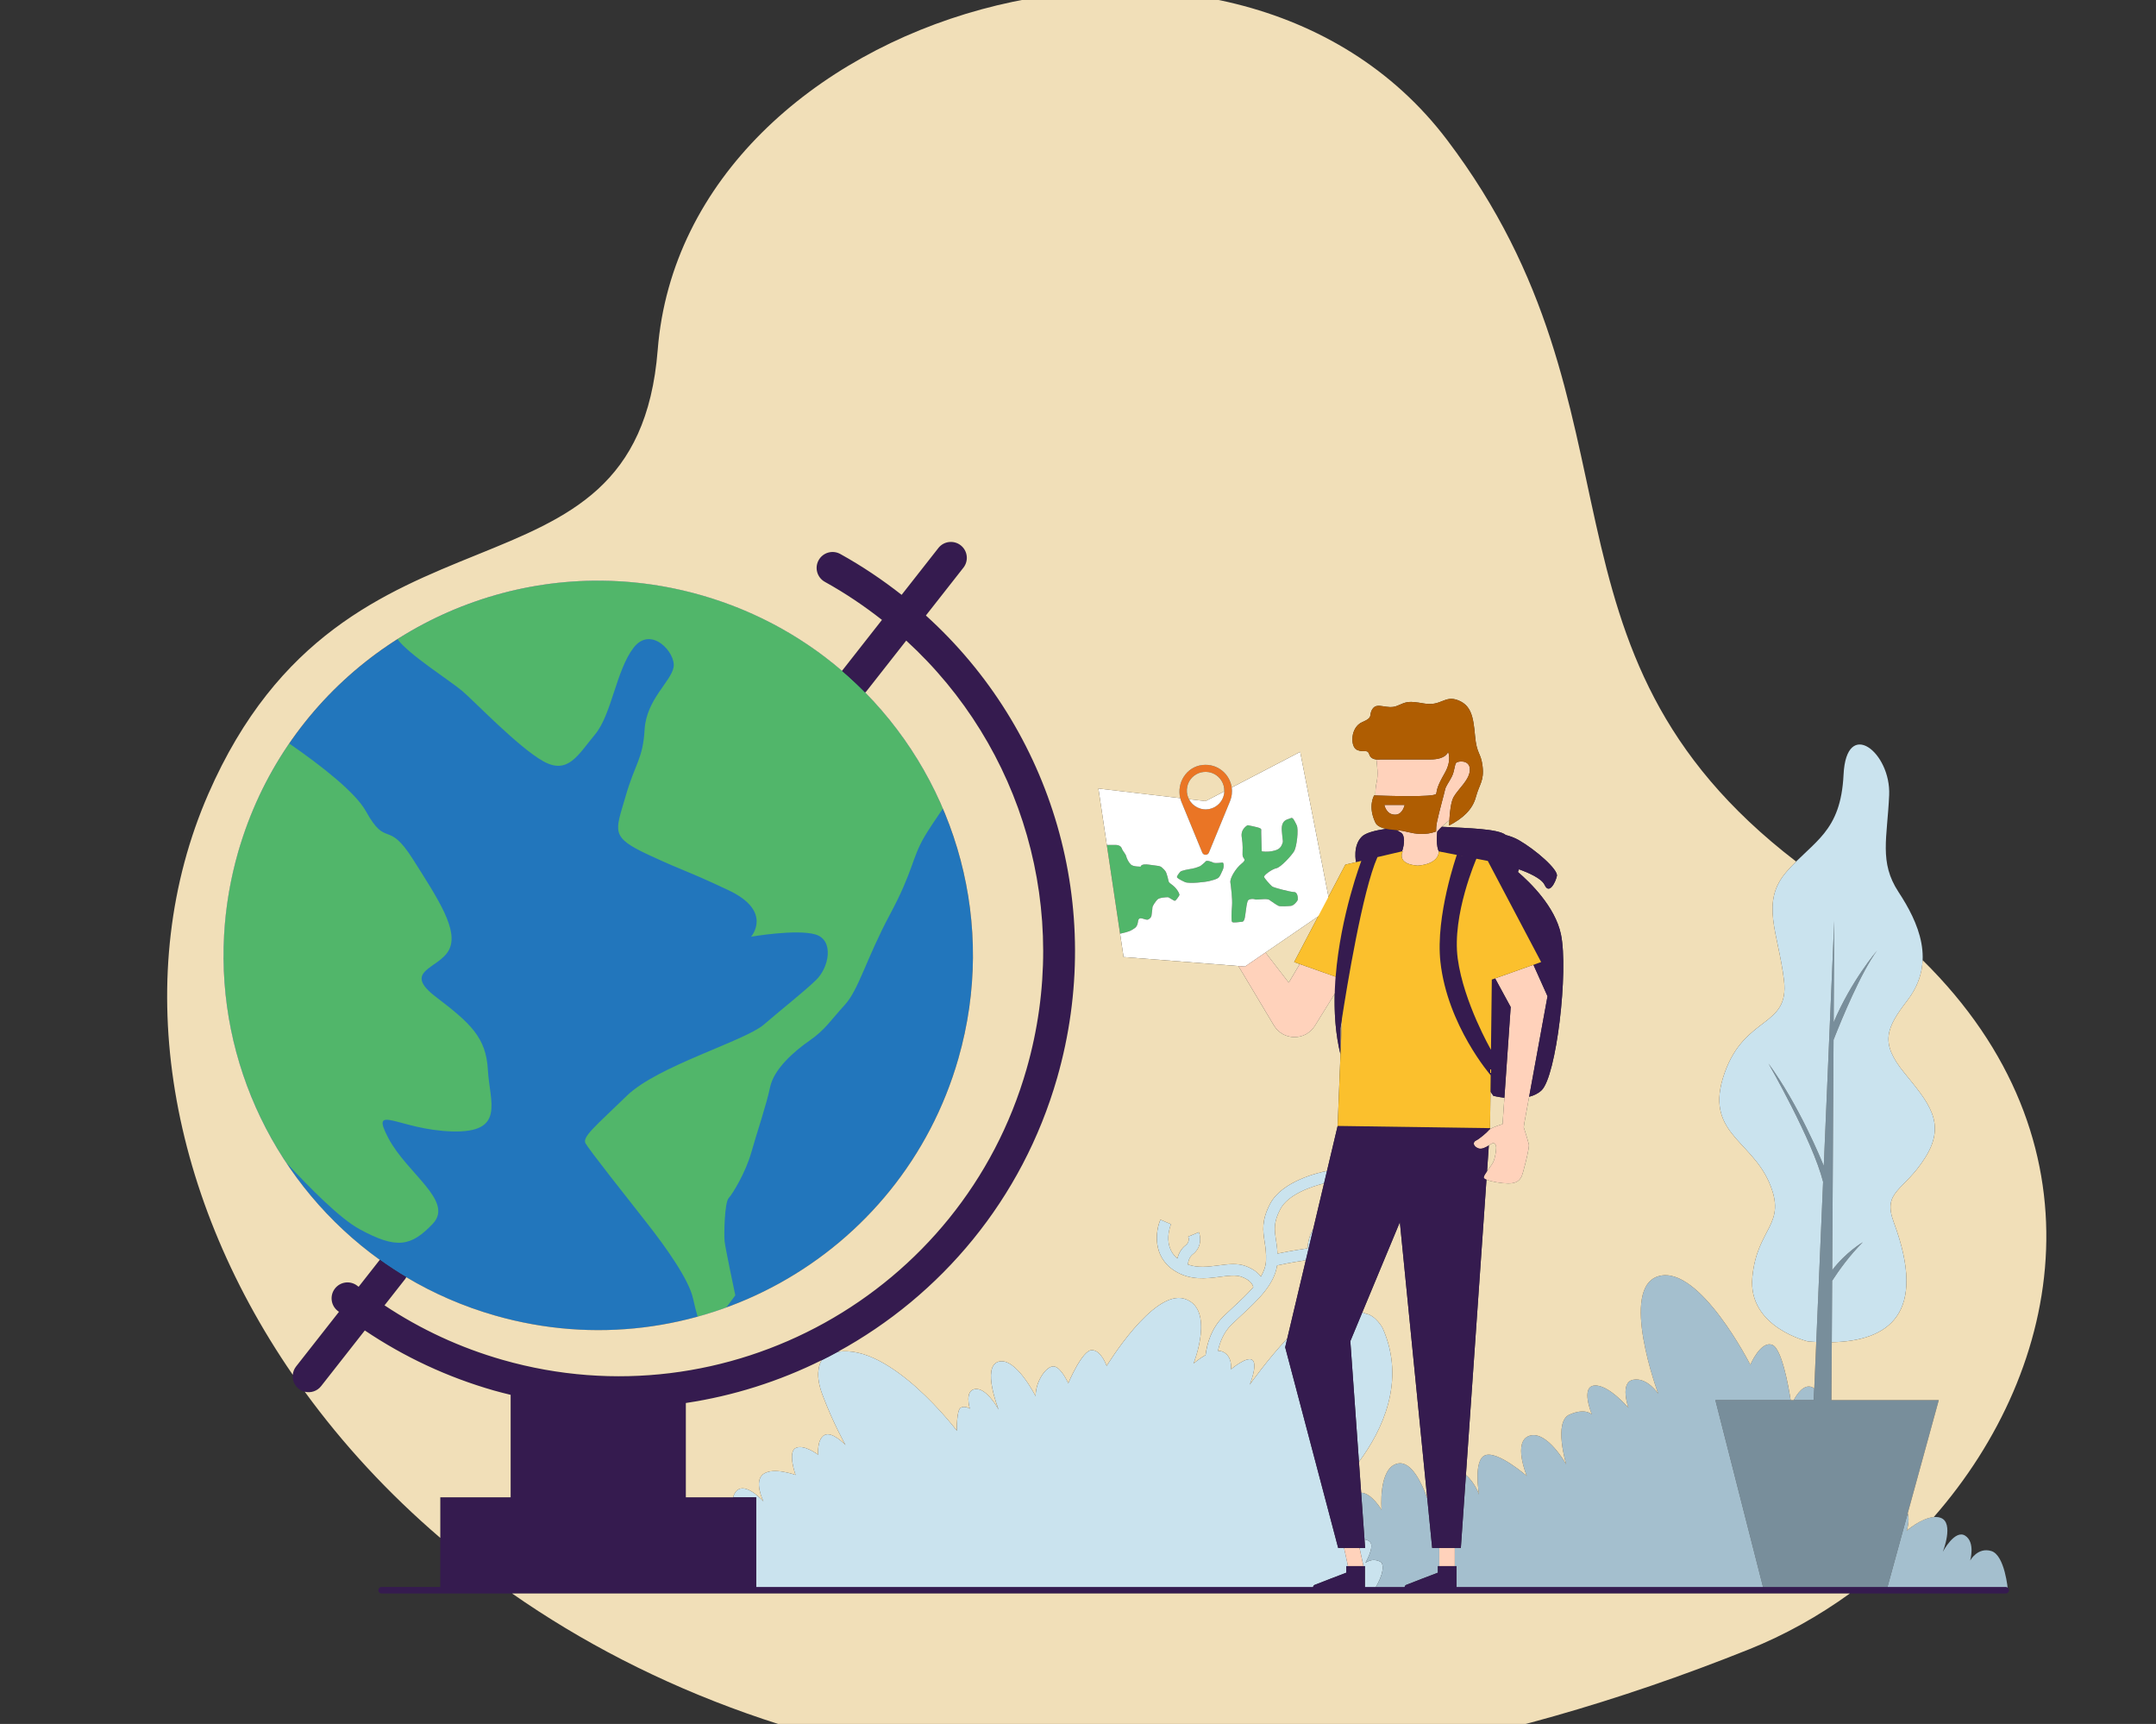 <svg width="953" height="762" viewBox="0 0 953 762" fill="none" xmlns="http://www.w3.org/2000/svg">
<rect x="0" y="0" width="953" height="762" fill="#333333" stroke="none"/>
<g clip-path="url(#clip0_1_643)">
<path d="M423.611 467.921C448.798 380.005 397.946 288.318 310.031 263.131C222.115 237.944 130.428 288.796 105.241 376.712C80.055 464.627 130.906 556.315 218.822 581.501C306.737 606.688 398.425 555.836 423.611 467.921Z" fill="#2276BC"/>
<path d="M809.542 618.868L809.85 566.111C812.832 561.495 817.526 554.933 823.393 549.064C823.393 549.064 815.848 553.489 809.877 561.42L810.469 459.611C814.108 450.353 822.591 429.774 829.701 420.157C829.701 420.157 818.176 433.644 810.516 451.896L810.777 406.991L806.148 515.345C805.111 512.763 795.193 488.491 781.704 470.074C781.704 470.074 801.221 504.038 805.847 522.369L801.725 618.868H758.242L779.635 702.795H833.942L856.981 618.868H809.542Z" fill="#788E9B"/>
<path d="M531.524 338.137C523.817 338.984 519.296 347.32 522.243 354.492L531.429 376.843C531.969 378.156 533.828 378.156 534.369 376.843L543.691 354.162C547.018 346.068 540.561 337.143 531.524 338.137ZM534.796 357.532C528.749 358.872 523.482 353.605 524.822 347.559C525.498 344.512 527.957 342.055 531.004 341.379C537.049 340.039 542.316 345.306 540.976 351.353C540.3 354.399 537.843 356.858 534.796 357.532Z" fill="#EA7525"/>
<path d="M215.648 472.868C216.445 487.134 223.527 500.758 199.915 500.097C176.303 499.437 163.336 487.177 171.625 502.978C179.915 518.78 200.86 530.883 191.264 540.951C181.666 551.017 175.279 552.228 158.864 543.266C150.383 538.636 137.377 525.542 126.534 513.886C100.65 474.877 91.344 425.22 105.246 376.686C110.292 359.069 118.046 342.974 127.866 328.645C142.418 338.707 157.198 350.384 161.728 358.552C170.985 375.24 171.156 361.863 182.507 379.761C193.857 397.66 202.795 411.205 198.518 419.745C194.24 428.284 177.317 428.929 192.7 440.659C208.087 452.394 214.852 458.604 215.648 472.868ZM310.035 263.094C262.686 249.531 214.264 258.053 175.705 282.512C180.603 289.288 199.004 300.882 204.396 305.474C209.793 310.072 229.039 330.232 240.076 336.445C251.113 342.658 255.551 333.554 262.973 324.694C270.393 315.835 272.341 296.252 280.083 286.264C287.827 276.276 298.941 288.614 297.727 294.98C296.515 301.346 285.711 309.236 284.934 322.44C284.158 335.645 280.777 337.118 276.414 352.346C272.052 367.574 269.553 369.909 286.793 377.9C304.035 385.89 302.103 384.116 322 393.477C341.9 402.839 331.981 414.034 331.981 414.034C331.981 414.034 351.888 410.583 360.349 413.005C368.81 415.429 366.545 427.596 360.658 433.232C354.771 438.869 346.144 445.553 337.632 452.879C329.12 460.205 290.6 471.144 277.053 484.352C263.504 497.559 257.216 502.471 258.825 505.373C260.434 508.276 277.908 530.369 285.96 540.61C294.013 550.849 304.48 565.445 306.329 573.908C306.933 576.674 307.655 579.447 308.357 581.963C312.654 580.777 316.886 579.392 321.061 577.868L325.026 572.55C325.026 572.55 320.608 551.754 320.286 548.611C319.967 545.469 320.299 531.526 322.071 529.592C323.846 527.66 329.574 518.315 332.123 509.28C334.672 500.244 338.701 488.583 340.398 480.525C342.095 472.466 351.046 464.655 357.9 459.905C364.753 455.156 367.174 450.966 373.384 444.2C379.594 437.435 382.908 423.736 393.397 404.16C403.886 384.582 402.923 379.424 408.812 369.516C410.428 366.797 413.37 362.367 416.767 357.4C397.872 313.113 359.934 277.387 310.035 263.094ZM518.361 391.306C516.207 389.631 516.805 390.348 516.087 387.596C515.37 384.844 514.891 384.724 513.814 383.649C512.737 382.571 512.019 382.811 508.071 382.212C504.124 381.614 504.242 383.05 504.242 383.05C504.242 383.05 500.891 383.17 499.815 382.092C498.738 381.015 498.021 379.34 497.781 378.383C497.542 377.426 496.225 376.11 495.866 375.032C495.507 373.955 494.31 373.476 493.354 373.476C492.397 373.476 489.286 373.476 489.286 373.476L489.262 373.595L495.106 412.705C495.643 412.592 499.189 411.82 500.294 411.047C501.49 410.21 502.688 410.089 503.046 407.217C503.405 404.345 506.277 407.097 507.593 406.38C508.909 405.663 509.029 404.706 509.029 404.345C509.029 403.985 509.387 402.072 509.387 401.235C509.387 400.397 510.703 398.603 511.541 397.645C512.378 396.688 515.609 396.568 516.207 396.568C516.806 396.568 518.959 398.363 519.438 398.124C519.917 397.886 521.233 395.971 521.335 395.611C521.436 395.255 520.515 392.982 518.361 391.306ZM540.437 381.255C540.018 381.255 537.148 381.734 536.249 381.255C535.351 380.776 533.313 380.178 532.956 380.717C532.599 381.255 530.566 382.811 530.566 382.811C530.566 382.811 528.712 383.649 527.036 383.948C525.361 384.247 522.131 384.726 521.591 385.443C521.053 386.16 519.917 387.478 520.335 387.896C520.754 388.315 521.771 388.973 523.745 389.87C525.719 390.768 533.376 389.75 534.215 389.511C535.052 389.273 538.103 388.674 538.82 387.716C539.538 386.759 539.658 386.25 540.436 384.62C541.214 382.991 540.855 381.255 540.437 381.255ZM572.053 394.298C570.53 394.298 562.991 392.383 562.274 391.784C561.557 391.186 558.938 388.315 558.752 387.596C558.566 386.878 562.269 384.127 564.187 383.767C566.103 383.408 570.945 378.122 572.054 376.219C573.164 374.315 574.121 366.658 573.164 364.743C572.206 362.828 571.489 361.034 570.532 361.633C569.574 362.231 566.224 361.991 566.584 367.137C566.942 372.282 567.421 371.563 566.584 373.478C565.746 375.393 564.072 375.849 562.276 376.219C560.481 376.588 557.849 376.448 557.729 376.219C557.609 375.99 557.609 370.417 557.489 368.597C557.369 366.776 557.848 366.538 556.89 366.059C555.933 365.58 551.506 364.743 551.506 364.743C551.506 364.743 548.276 366.299 548.874 370.009C549.473 373.718 549.233 375.836 549.233 377.828C549.233 379.819 551.477 379.581 548.801 381.734C546.122 383.887 543.61 388.195 543.849 389.99C544.089 391.784 544.832 397.409 544.579 400.399C544.328 403.39 544.233 406.86 544.579 407.459C544.925 408.058 547.917 407.459 548.634 407.459C549.351 407.459 550.07 407.459 550.429 404.469C550.787 401.478 551.146 399.203 551.506 398.247C551.865 397.29 553.9 397.17 554.737 397.53C555.574 397.889 559.882 396.931 561.078 397.769C562.274 398.606 564.309 400.042 565.146 400.401C565.983 400.759 569.454 400.521 570.65 400.401C571.846 400.281 573.522 398.366 573.641 397.649C573.759 396.93 573.575 394.298 572.053 394.298Z" fill="#51B66A"/>
<path d="M525.537 353.231L532.899 354.095L541.163 349.795C541.142 350.308 541.093 350.826 540.976 351.355C540.3 354.401 537.843 356.86 534.796 357.534C530.81 358.416 527.176 356.42 525.537 353.231ZM588.178 401.297L550.308 427.216L496.645 423.014L492.136 392.839L495.105 412.708C495.642 412.595 499.189 411.823 500.293 411.05C501.489 410.213 502.687 410.093 503.045 407.22C503.404 404.348 506.276 407.1 507.592 406.383C508.908 405.666 509.028 404.709 509.028 404.348C509.028 403.988 509.386 402.075 509.386 401.238C509.386 400.401 510.702 398.606 511.54 397.649C512.377 396.691 515.608 396.571 516.206 396.571C516.805 396.571 518.958 398.366 519.437 398.127C519.916 397.889 521.232 395.974 521.334 395.614C521.437 395.255 520.514 392.982 518.361 391.306C516.208 389.631 516.805 390.348 516.088 387.596C515.371 384.844 514.892 384.724 513.815 383.648C512.737 382.571 512.02 382.811 508.072 382.212C504.124 381.614 504.243 383.05 504.243 383.05C504.243 383.05 500.892 383.17 499.816 382.092C498.739 381.015 498.021 379.34 497.781 378.383C497.541 377.426 496.225 376.11 495.867 375.032C495.508 373.955 494.31 373.476 493.353 373.476C492.396 373.476 489.285 373.476 489.285 373.476L489.261 373.595L485.517 348.529L521.699 352.778C521.84 353.352 522.01 353.926 522.242 354.489L531.428 376.84C531.968 378.152 533.828 378.152 534.367 376.84L543.69 354.159C544.525 352.126 544.741 350.042 544.458 348.074L574.717 332.326L588.178 401.297ZM540.438 381.255C540.019 381.255 537.148 381.734 536.25 381.255C535.352 380.776 533.314 380.178 532.957 380.717C532.6 381.255 530.567 382.811 530.567 382.811C530.567 382.811 528.713 383.648 527.037 383.948C525.362 384.247 522.131 384.726 521.592 385.443C521.054 386.16 519.917 387.478 520.335 387.896C520.755 388.315 521.771 388.973 523.745 389.87C525.719 390.768 533.376 389.75 534.215 389.511C535.053 389.273 538.104 388.674 538.821 387.716C539.538 386.759 539.658 386.25 540.436 384.62C541.214 382.99 540.856 381.255 540.438 381.255ZM572.053 394.298C570.531 394.298 562.992 392.383 562.275 391.784C561.557 391.186 558.938 388.315 558.753 387.596C558.567 386.877 562.27 384.127 564.188 383.767C566.104 383.408 570.945 378.122 572.055 376.219C573.164 374.315 574.121 366.658 573.164 364.743C572.207 362.828 571.49 361.034 570.532 361.632C569.575 362.231 566.224 361.991 566.584 367.136C566.945 372.282 567.422 371.563 566.584 373.478C565.747 375.392 564.071 375.849 562.276 376.219C560.482 376.588 557.85 376.447 557.73 376.219C557.61 375.99 557.61 370.417 557.491 368.596C557.371 366.776 557.85 366.538 556.892 366.059C555.935 365.58 551.508 364.743 551.508 364.743C551.508 364.743 548.278 366.299 548.876 370.009C549.475 373.718 549.235 375.836 549.235 377.827C549.235 379.819 551.48 379.58 548.803 381.734C546.125 383.887 543.613 388.195 543.851 389.99C544.091 391.784 544.834 397.408 544.581 400.399C544.328 403.389 544.235 406.86 544.581 407.459C544.927 408.058 547.919 407.459 548.636 407.459C549.354 407.459 550.072 407.459 550.431 404.468C550.79 401.478 551.148 399.203 551.508 398.247C551.867 397.29 553.902 397.17 554.739 397.53C555.576 397.889 559.884 396.931 561.08 397.769C562.276 398.606 564.311 400.042 565.148 400.401C565.986 400.759 569.456 400.521 570.652 400.401C571.848 400.28 573.524 398.366 573.643 397.649C573.76 396.93 573.576 394.298 572.053 394.298Z" fill="white"/>
<path d="M851.094 511.491C841.631 526.712 831.894 526.249 837.107 540.29C852.111 580.703 834.869 592.71 809.691 593.284L809.849 566.113C812.832 561.497 817.526 554.935 823.393 549.068C823.393 549.068 815.848 553.493 809.877 561.423L810.469 459.613C814.108 450.354 822.591 429.776 829.701 420.159C829.701 420.159 818.176 433.645 810.515 451.898L810.776 406.993L806.148 515.347C805.111 512.765 795.193 488.493 781.704 470.076C781.704 470.076 801.22 504.04 805.847 522.37L802.823 593.178C801.643 593.119 800.457 593.047 799.258 592.949C799.258 592.949 772.516 586.777 774.573 564.561C776.63 542.345 790.206 541.522 781.979 522.598C773.75 503.673 753.18 500.382 762.231 474.463C771.283 448.544 791.031 454.304 788.562 433.322C786.093 412.34 777.866 398.764 789.796 385.187C801.726 371.611 813.658 367.908 814.892 342.401C816.127 316.893 835.874 332.526 835.051 351.452C834.228 370.377 830.525 381.074 839.166 394.239C847.806 407.403 856.14 425.177 843.15 442.119C833.687 454.461 830.937 460.887 841.634 474.051C852.328 487.217 860.556 496.269 851.094 511.491ZM603.751 580.636C603.751 580.636 603.181 580.374 602.19 580.039L596.88 592.803L600.69 646.137C610.888 632.404 621.604 610.492 611.152 587.001C611.15 587.003 608.206 581.485 603.751 580.636ZM610.753 690.767C612.663 695.011 607.335 702.795 607.335 702.795L334.256 702.702V661.814H324.04C324.488 660.273 325.217 658.955 326.409 658.3C330.653 655.966 337.443 663.606 337.443 663.606C337.443 663.606 332.986 654.694 337.443 651.511C341.898 648.328 351.661 651.935 351.661 651.935C351.661 651.935 348.054 641.961 351.661 640.051C355.268 638.142 361.662 643.023 361.662 643.023C361.662 643.023 360.997 636.233 364.393 634.323C367.789 632.413 373.73 638.702 373.73 638.702C373.73 638.702 368.424 629.442 363.545 616.499C360.439 608.262 361.801 603.557 363.204 601.218C365.592 600.031 367.961 598.81 370.302 597.529C393.676 593.673 422.961 632.412 422.961 632.412C422.961 632.412 422.748 623.286 424.658 622.227C426.568 621.165 428.689 622.651 428.689 622.651C428.689 622.651 426.142 614.376 431.237 613.952C436.329 613.527 441.422 623.075 441.422 623.075C441.422 623.075 433.782 603.978 441.422 601.855C449.061 599.732 457.761 617.133 457.761 617.133C457.761 610.13 462.853 603.339 466.036 603.976C469.219 604.613 472.19 611.403 472.19 611.403C472.19 611.403 478.344 596.761 482.588 596.761C486.832 596.761 489.166 603.763 489.166 603.763C489.166 603.763 509.749 569.812 523.541 574.055C537.333 578.299 527.572 602.702 527.572 602.702C527.572 602.702 529.967 600.566 532.899 598.927C533.48 594.201 535.31 587.19 540.862 581.781C542.259 580.419 543.73 579.056 545.211 577.684C548.292 574.83 551.415 571.93 553.967 568.94C553.789 567.957 552.91 565.848 548.778 564.356C546.27 563.452 543.008 563.878 539.23 564.371C533.313 565.142 525.949 566.106 518.967 561.547C509.333 555.255 510.801 544.121 512.922 539.111L517.613 541.1C517.44 541.506 513.719 550.566 520.402 556.267C520.93 554.272 521.992 552.018 524.119 550.391C526.007 548.947 525.363 546.962 525.216 546.58L527.576 545.624L529.923 544.636C530.774 546.658 531.302 551.309 527.212 554.437C525.71 555.585 525.216 557.559 525.057 558.923C529.482 560.503 534.088 559.909 538.572 559.325C542.823 558.768 546.839 558.242 550.509 559.57C554.013 560.834 556.093 562.579 557.329 564.291C558.662 561.995 559.517 559.637 559.62 557.189C559.757 553.875 559.367 551.318 558.987 548.847C558.251 544.042 557.556 539.504 561.39 532.141C566.693 521.961 583.062 518.245 586.559 517.558L585.251 523.076C580.116 524.357 569.416 527.758 565.908 534.493C562.842 540.378 563.337 543.607 564.022 548.075C564.294 549.85 564.578 551.813 564.687 554.086C567.232 553.545 571.463 552.745 577.939 551.778C578.229 547.809 579.34 545.054 580.477 543.213L577.198 557.04C570.493 558.071 566.512 558.884 564.514 559.339C563.209 567.944 555.833 574.79 548.676 581.422C547.227 582.765 545.788 584.099 544.419 585.431C540.822 588.937 539.153 593.42 538.385 597.084C539.065 597.065 539.714 597.158 540.308 597.401C544.976 599.311 544.128 605.252 544.128 605.252C544.128 605.252 551.343 599.098 553.677 601.221C556.011 603.342 552.404 612.043 552.404 612.043C552.404 612.043 560.348 600.8 569.001 591.622L568.084 595.493L591.51 684.205H594.104L595.853 692.234H602.694L600.944 684.205H603.416L603.149 680.459C604.161 680.582 605.06 680.934 605.669 681.644C607.579 683.872 603.548 690.767 603.548 690.767C607.782 688.009 610.753 690.767 610.753 690.767ZM603.323 692.232H595.847H595.093V695.147C595.093 695.147 581.991 700.12 581.032 700.566C580.072 701.012 580.414 702.728 580.414 702.728H603.323V692.232Z" fill="#CAE3EE"/>
<path d="M507.568 702.761L607.336 702.795H507.304C507.304 702.795 507.401 702.784 507.568 702.761ZM801.725 618.868L801.945 613.75C801.655 613.498 801.343 613.292 801.003 613.144C797.425 611.611 794.387 616.039 792.871 618.866H801.725V618.868ZM880.201 685.562C874.151 683.729 870.852 689.779 870.852 689.779C870.852 689.779 873.236 681.712 868.652 678.779C864.069 675.846 858.752 685.929 858.752 685.929C858.752 685.929 863.885 673.096 857.835 670.896C851.785 668.697 842.802 676.58 842.802 676.58C842.802 676.58 844.318 672.113 843.249 668.89L833.941 702.796H887.535C887.535 702.795 886.251 687.395 880.201 685.562ZM758.243 618.868L779.636 702.795H607.336C607.336 702.795 612.664 695.011 610.754 690.767C610.754 690.767 607.783 688.009 603.539 690.767C603.539 690.767 607.57 683.87 605.66 681.643C605.051 680.934 604.152 680.582 603.14 680.459L601.662 659.771C606.359 659.906 610.703 667.413 610.703 667.413C610.703 667.413 609.052 648.712 617.853 646.879C623.888 645.622 628.543 655.748 630.873 662.234L633.052 684.203H636.204V692.232H643.045V684.203H645.725L647.969 651.945C651.925 655.265 653.785 660.628 653.785 660.628C653.785 660.628 651.035 645.229 656.536 643.211C662.036 641.194 674.87 652.378 674.87 652.378C674.87 652.378 668.453 636.979 676.154 634.595C683.854 632.211 692.286 647.246 692.286 647.246C692.286 647.246 686.603 628.363 693.752 625.246C700.902 622.129 703.653 625.246 703.653 625.246C703.653 625.246 698.52 612.962 704.752 612.413C710.986 611.862 719.825 622.313 719.825 622.313C719.825 622.313 715.752 610.946 721.986 609.847C728.22 608.747 732.986 616.081 732.986 616.081C732.986 616.081 715.386 568.781 733.353 564.014C751.32 559.248 773.687 603.248 773.687 603.248C773.687 603.248 778.27 592.432 783.403 594.447C787.602 596.098 790.573 612.834 791.516 618.869H758.243V618.868ZM643.796 692.232H636.319H635.565V695.147C635.565 695.147 622.465 700.12 621.504 700.566C620.544 701.011 620.886 702.728 620.886 702.728H643.796V692.232Z" fill="#A4BFCE"/>
<path d="M888.014 702.885C888.014 703.679 887.372 704.321 886.578 704.321H168.669C167.875 704.321 167.233 703.679 167.233 702.885C167.233 702.091 167.875 701.449 168.669 701.449H194.62V661.814H225.717V616.526C223.222 615.913 220.727 615.301 218.237 614.587C197.764 608.723 178.678 599.79 161.26 588.068L141.945 612.677C140.128 615 137.141 615.868 134.47 615.103C133.617 614.859 132.797 614.448 132.062 613.87C129.003 611.47 128.468 607.043 130.875 603.986L149.833 579.833C149.644 579.685 149.445 579.551 149.258 579.402C146.205 577.004 145.672 572.574 148.078 569.516C150.484 566.458 154.898 565.927 157.964 568.336C158.149 568.482 158.342 568.613 158.527 568.757L167.882 556.838C171.649 559.542 175.544 562.099 179.567 564.497C179.427 564.725 179.383 564.986 179.211 565.202L169.976 576.968C185.94 587.583 203.401 595.693 222.115 601.053C321.399 629.492 425.314 571.852 453.753 472.567C473.742 402.783 452.024 330.202 400.572 283.147L382.973 305.571C382.808 305.781 382.592 305.915 382.409 306.101C379.142 302.778 375.728 299.589 372.171 296.539L389.857 274.004C381.998 267.834 373.605 262.167 364.61 257.185C361.208 255.302 359.975 251.016 361.86 247.614C363.75 244.216 368.013 242.983 371.43 244.863C381.091 250.213 390.105 256.301 398.55 262.927L414.791 242.232C417.184 239.166 421.624 238.649 424.673 241.039C427.733 243.439 428.268 247.866 425.861 250.924L409.276 272.057C465.188 322.631 488.887 401.052 467.292 476.445C444.879 554.693 378.858 608.822 303.166 620.141V661.818H334.261V701.452H886.578C887.37 701.449 888.014 702.091 888.014 702.885Z" fill="#351B4F"/>
<path d="M600.937 684.203L602.687 692.232H595.846L594.097 684.203H600.937ZM636.206 692.232H643.047V684.203H636.206V692.232ZM643.668 337.172C642.923 338.011 643.016 340.71 641.713 343.318C640.41 345.926 639.105 347.322 638.734 349.091C638.361 350.86 636.126 358.784 635.196 363.245C634.856 364.873 634.765 366.328 634.786 367.522C632.309 368.412 630.329 368.659 627.777 368.584C623.555 368.459 621.445 367.218 617.424 366.927C618.08 367.317 618.701 367.684 619.257 368.03C621.067 369.162 620.887 372.967 619.748 376.299L620.094 376.217C620.094 376.217 616.828 381.854 626.635 382.621C636.443 381.854 636.009 376.331 636.009 376.331L636.018 376.332C635.876 376.078 635.754 375.828 635.677 375.589C634.661 372.413 635.296 367.586 635.296 367.586C636.825 365.692 638.695 364.119 640.652 362.555C640.861 358.901 641.361 354.327 642.55 352.257C644.692 348.532 649.721 344.621 649.721 340.151C649.721 335.683 644.412 336.335 643.668 337.172ZM673.522 498.256L673.832 496.155L684.035 440.345L677.803 426.444L660.878 432.448L667.762 445.105L664.169 496.847C663.065 497.197 659.855 498.254 658.611 499.069C658.521 499.128 658.443 499.186 658.374 499.242C658.371 499.245 658.366 499.248 658.363 499.25C658.292 499.307 658.235 499.365 658.193 499.418C657.429 500.402 653.971 503.39 652.422 504.121C650.873 504.853 651.152 506.678 653.422 507.562C653.592 507.627 653.766 507.667 653.942 507.695C653.997 507.703 654.051 507.706 654.106 507.711C654.234 507.722 654.363 507.727 654.495 507.722C654.552 507.72 654.608 507.719 654.666 507.714C654.821 507.699 654.978 507.677 655.135 507.643C655.162 507.637 655.188 507.635 655.215 507.629C655.399 507.586 655.585 507.531 655.769 507.467C655.822 507.45 655.875 507.427 655.928 507.408C656.065 507.357 656.201 507.301 656.337 507.242C656.392 507.218 656.446 507.194 656.499 507.168C656.654 507.096 656.808 507.021 656.959 506.941C656.981 506.928 657.005 506.917 657.027 506.905C657.213 506.806 657.394 506.704 657.57 506.6C657.58 506.593 657.589 506.588 657.599 506.582C657.773 506.48 657.943 506.376 658.105 506.273C658.816 505.83 659.394 505.431 659.714 505.337C660.646 505.063 661.342 505.921 661.345 507.293C661.348 508.665 660.862 511.955 659.98 513.745C659.498 514.723 658.297 516.271 657.311 517.676C657.119 517.95 656.938 518.216 656.77 518.472C656.75 518.501 656.733 518.528 656.714 518.557C656.555 518.8 656.413 519.034 656.289 519.253C656.272 519.284 656.257 519.313 656.24 519.343C656.123 519.558 656.024 519.758 655.955 519.937C655.947 519.956 655.944 519.974 655.937 519.993C655.872 520.176 655.83 520.339 655.833 520.47C655.835 520.55 655.865 520.629 655.92 520.709C655.928 520.721 655.947 520.734 655.956 520.747C656.011 520.816 656.073 520.883 656.163 520.952C656.171 520.958 656.184 520.965 656.192 520.971C656.401 521.126 656.691 521.28 657.051 521.429C659.19 522.318 663.681 523.067 666.625 523.094C670.597 523.132 671.583 521.564 672.366 520.444C673.149 519.325 676.078 507.392 675.809 505.956C675.544 504.522 673.522 498.256 673.522 498.256ZM620.899 355.797H613.082H611.913C611.913 355.797 612.744 360.36 616.991 360.081C620.057 359.878 620.899 355.797 620.899 355.797ZM634.851 350.829C635.224 348.968 635.224 347.602 638.577 341.765C641.929 335.93 640.067 332.329 640.067 332.329C640.067 332.329 639.323 335.681 632.245 335.681C625.167 335.681 610.021 335.681 610.021 335.681C610.021 335.681 609.299 335.797 608.41 335.707C608.74 338.935 609.302 342.232 608.451 346.063C608.049 347.871 607.921 349.757 607.989 351.596C611.872 351.745 634.512 352.533 634.851 350.829ZM569.654 434.321L559.384 421.006L550.31 427.216L547.402 426.989L563.087 453.236C567.174 460.075 577.055 460.149 581.244 453.372L593.858 432.967L574.524 426.108L569.654 434.321Z" fill="#FFD2BB"/>
<path d="M550.307 427.217L582.633 405.091L572.049 425.233L574.519 426.109L569.649 434.32L559.379 421.005L550.307 427.217ZM363.2 601.219C344.413 610.55 324.162 616.999 303.161 620.138V661.815H324.04C324.488 660.274 325.217 658.956 326.409 658.301C330.653 655.967 337.443 663.607 337.443 663.607C337.443 663.607 332.986 654.694 337.443 651.512C341.898 648.329 351.661 651.936 351.661 651.936C351.661 651.936 348.054 641.962 351.661 640.052C355.268 638.142 361.662 643.024 361.662 643.024C361.662 643.024 360.997 636.234 364.393 634.324C367.788 632.414 373.73 638.703 373.73 638.703C373.73 638.703 368.424 629.443 363.544 616.499C360.435 608.261 361.798 603.557 363.2 601.219ZM453.749 472.566C473.738 402.782 452.02 330.201 400.567 283.146L382.968 305.571C382.812 305.771 382.607 305.905 382.431 306.078C422.902 347.247 440.659 408.425 423.627 467.885C398.445 555.805 306.756 606.662 218.837 581.479C204.734 577.44 191.59 571.681 179.556 564.509C179.422 564.733 179.374 564.99 179.207 565.201L169.971 576.968C185.936 587.582 203.397 595.692 222.111 601.052C321.395 629.489 425.31 571.85 453.749 472.566ZM843.145 442.122C833.682 454.463 830.932 460.889 841.629 474.054C852.325 487.218 860.554 496.27 851.092 511.491C841.629 526.713 831.892 526.25 837.105 540.29C852.109 580.704 834.867 592.711 809.689 593.284L809.54 618.869H856.979L838.099 687.643L843.248 668.89C844.316 672.112 842.801 676.579 842.801 676.579C842.801 676.579 849.141 671.033 854.757 670.561C912.89 604.183 930.678 503.943 849.842 424.39C849.594 430.249 847.658 436.235 843.145 442.122ZM531.001 341.38C527.955 342.056 525.496 344.513 524.82 347.56C524.036 351.094 525.52 354.352 528.091 356.19C527.023 355.422 526.141 354.41 525.534 353.23L532.897 354.095L541.161 349.795C541.151 350.022 541.134 350.251 541.11 350.481C541.788 344.814 536.754 340.106 531.001 341.38ZM658.607 499.071C659.85 498.257 663.06 497.2 664.165 496.849L667.757 445.107L664.972 485.222C662.098 484.881 660.079 484.359 660.079 484.359C660.079 484.359 659.577 483.602 658.826 482.483L658.635 498.646L658.607 499.071ZM130.872 603.987L149.83 579.833C149.641 579.686 149.443 579.552 149.255 579.403C146.203 577.005 145.669 572.575 148.076 569.517C150.482 566.459 154.896 565.928 157.961 568.337C158.147 568.483 158.339 568.614 158.525 568.758L167.869 556.852C122.358 524.19 95.893 469.947 99.063 413.201C99.071 413.055 99.082 412.908 99.092 412.761C99.167 411.47 99.257 410.177 99.363 408.885C99.391 408.528 99.427 408.169 99.459 407.812C99.555 406.73 99.659 405.648 99.776 404.565C99.827 404.1 99.883 403.634 99.937 403.166C100.053 402.186 100.174 401.207 100.307 400.225C100.378 399.703 100.453 399.18 100.528 398.658C100.663 397.729 100.807 396.801 100.959 395.871C101.048 395.317 101.14 394.763 101.236 394.209C101.393 393.301 101.561 392.395 101.734 391.487C101.841 390.926 101.945 390.362 102.059 389.8C102.243 388.883 102.441 387.967 102.641 387.05C102.761 386.504 102.875 385.958 103 385.41C103.226 384.429 103.467 383.448 103.711 382.466C103.829 381.991 103.94 381.515 104.061 381.038C104.43 379.61 104.815 378.182 105.224 376.756C105.23 376.733 105.235 376.711 105.241 376.689C105.243 376.684 105.244 376.681 105.244 376.676C105.816 374.683 106.432 372.715 107.071 370.759C107.185 370.41 107.298 370.061 107.414 369.712C108.076 367.727 108.771 365.762 109.503 363.819C109.524 363.764 109.544 363.711 109.565 363.659C134.332 298.019 197.463 256.172 265.532 256.662C265.71 256.664 265.888 256.669 266.066 256.67C267.295 256.683 268.525 256.707 269.756 256.749C270.089 256.76 270.422 256.776 270.755 256.789C271.834 256.83 272.914 256.882 273.997 256.944C274.422 256.97 274.848 256.998 275.272 257.027C276.263 257.093 277.256 257.167 278.249 257.251C278.735 257.293 279.222 257.338 279.709 257.383C280.644 257.471 281.577 257.565 282.513 257.669C283.043 257.728 283.573 257.789 284.103 257.852C284.998 257.961 285.893 258.077 286.79 258.201C287.348 258.278 287.907 258.354 288.464 258.436C289.338 258.566 290.211 258.705 291.085 258.849C291.658 258.944 292.231 259.035 292.804 259.136C293.669 259.288 294.533 259.451 295.398 259.618C295.976 259.728 296.554 259.835 297.133 259.952C298.01 260.13 298.889 260.324 299.767 260.516C300.325 260.639 300.886 260.754 301.444 260.884C302.391 261.102 303.335 261.337 304.281 261.572C304.77 261.694 305.259 261.806 305.748 261.932C307.096 262.28 308.444 262.648 309.79 263.031C309.87 263.053 309.95 263.072 310.03 263.096C310.075 263.109 310.118 263.124 310.162 263.136C311.588 263.546 313.002 263.975 314.409 264.419C314.899 264.574 315.382 264.739 315.869 264.897C316.831 265.211 317.793 265.528 318.747 265.858C319.301 266.05 319.849 266.25 320.399 266.447C321.283 266.764 322.164 267.083 323.038 267.412C323.6 267.624 324.157 267.841 324.714 268.058C325.577 268.394 326.435 268.736 327.29 269.085C327.833 269.308 328.374 269.53 328.913 269.758C329.792 270.128 330.665 270.507 331.534 270.891C332.03 271.111 332.53 271.328 333.023 271.552C333.982 271.988 334.933 272.435 335.879 272.886C336.268 273.072 336.658 273.251 337.046 273.44C338.328 274.063 339.599 274.701 340.859 275.355C340.906 275.379 340.952 275.401 340.999 275.425C342.369 276.137 343.727 276.869 345.071 277.618C345.14 277.657 345.207 277.697 345.276 277.735C346.509 278.424 347.729 279.126 348.939 279.842C349.194 279.993 349.445 280.148 349.698 280.3C350.726 280.916 351.747 281.542 352.759 282.179C353.05 282.363 353.339 282.549 353.628 282.735C354.611 283.362 355.588 284 356.555 284.646C356.825 284.827 357.094 285.008 357.363 285.191C358.373 285.874 359.372 286.569 360.365 287.274C360.57 287.419 360.776 287.563 360.98 287.711C362.102 288.516 363.213 289.334 364.311 290.165C364.372 290.211 364.433 290.256 364.494 290.301C367.126 292.297 369.69 294.367 372.185 296.506L389.846 274C381.987 267.83 373.595 262.163 364.599 257.181C361.197 255.298 359.965 251.013 361.849 247.611C363.74 244.212 368.003 242.979 371.419 244.859C381.081 250.209 390.094 256.297 398.539 262.923L414.78 242.228C417.174 239.162 421.613 238.645 424.663 241.036C427.722 243.435 428.257 247.862 425.851 250.92L409.265 272.053C465.178 322.627 488.876 401.048 467.281 476.441C451.877 530.219 415.874 572.604 370.291 597.53C370.292 597.53 370.292 597.528 370.294 597.528C393.667 593.672 422.953 632.411 422.953 632.411C422.953 632.411 422.74 623.286 424.65 622.226C426.56 621.165 428.681 622.65 428.681 622.65C428.681 622.65 426.134 614.375 431.228 613.951C436.321 613.526 441.414 623.074 441.414 623.074C441.414 623.074 433.774 603.977 441.414 601.854C449.053 599.731 457.753 617.132 457.753 617.132C457.753 610.129 462.845 603.338 466.028 603.975C469.21 604.612 472.182 611.402 472.182 611.402C472.182 611.402 478.336 596.76 482.58 596.76C486.824 596.76 489.158 603.762 489.158 603.762C489.158 603.762 509.741 569.812 523.533 574.054C537.325 578.298 527.564 602.701 527.564 602.701C527.564 602.701 529.959 600.565 532.89 598.926C533.472 594.2 535.301 587.19 540.853 581.78C542.251 580.418 543.722 579.055 545.203 577.683C548.283 574.829 551.407 571.93 553.959 568.939C553.781 567.956 552.902 565.848 548.77 564.356C546.261 563.451 543 563.877 539.222 564.37C533.305 565.142 525.941 566.105 518.959 561.546C509.325 555.254 510.793 544.12 512.914 539.111L517.605 541.099C517.432 541.506 513.711 550.565 520.394 556.266C520.922 554.271 521.983 552.017 524.111 550.391C525.999 548.947 525.355 546.962 525.208 546.579L527.567 545.623L529.914 544.635C530.766 546.657 531.294 551.308 527.204 554.436C525.702 555.584 525.208 557.558 525.049 558.922C529.474 560.502 534.08 559.908 538.564 559.324C542.815 558.767 546.831 558.242 550.501 559.569C554.005 560.834 556.085 562.579 557.321 564.29C558.654 561.994 559.509 559.636 559.612 557.188C559.749 553.874 559.359 551.318 558.979 548.846C558.243 544.041 557.548 539.503 561.382 532.14C566.684 521.96 583.052 518.244 586.55 517.557L591.267 497.666L593.161 450.258C592.754 452.886 592.528 454.423 592.528 454.423V466.084C590.393 457.452 589.738 448.268 589.976 439.237L581.237 453.373C577.047 460.15 567.166 460.076 563.079 453.237L547.395 426.99L496.639 423.015L494.295 407.322L489.257 373.597L485.513 348.531L521.695 352.78C520.038 346.055 524.42 338.918 531.52 338.137C538.287 337.392 543.607 342.211 544.454 348.078L574.713 332.33L587.213 396.372L594.67 382.18L599.395 381.072C599.395 381.07 597.808 373.837 601.996 369.769C603.653 368.159 607.718 367.053 612.73 366.337C610.51 365.873 608.677 365.085 607.969 363.62C604.462 356.357 607.41 351.576 607.41 351.576C607.41 351.576 607.622 351.584 607.987 351.599C607.92 349.759 608.048 347.873 608.448 346.066C609.3 342.235 608.738 338.937 608.408 335.71C607.244 335.593 605.794 335.122 605.3 333.572C604.431 330.841 602.941 332.828 599.838 331.462C596.734 330.097 596.859 321.405 602.169 319.17C607.479 316.935 604.681 316.191 606.792 313.21C608.904 310.229 613.249 313.831 617.594 311.968C621.939 310.106 622.312 309.733 629.638 310.975C636.964 312.218 638.577 307.25 644.413 309.485C650.248 311.72 651.242 316.686 651.987 325.129C652.731 333.572 654.595 332.455 655.339 338.787C656.083 345.118 653.849 346.734 652.36 352.321C650.869 357.908 646.524 361.757 640.583 364.861C640.57 364.867 640.561 364.872 640.548 364.878C640.57 364.179 640.602 363.39 640.65 362.554V362.556C639.483 363.489 638.358 364.433 637.306 365.439C648.914 366.058 662.114 366.294 665.558 369.047C665.563 369.05 665.567 369.057 665.572 369.06C667.602 369.601 669.603 370.336 671.372 371.357C678.972 375.747 688.771 384.367 688.187 387.167C687.602 389.967 684.772 395.565 682.771 391.166C681.424 388.202 675.282 385.609 671.406 384.226C671.287 384.587 671.132 384.997 670.964 385.428C676.242 389.943 687.398 400.706 689.97 412.964C693.371 429.162 687.971 475.759 681.372 481.957C679.878 483.36 677.968 484.248 675.909 484.786L673.831 496.153L673.521 498.253C673.521 498.253 675.544 504.519 675.812 505.955C676.079 507.39 673.149 519.325 672.368 520.444C671.585 521.563 670.599 523.132 666.627 523.093C663.683 523.065 659.192 522.317 657.054 521.428C656.693 521.278 656.404 521.124 656.194 520.97C656.186 520.964 656.173 520.958 656.165 520.951C656.077 520.884 656.013 520.815 655.959 520.746C655.949 520.734 655.93 520.721 655.922 520.708C655.866 520.628 655.837 520.548 655.835 520.469C655.842 520.79 656.306 521.118 657.054 521.427L645.727 684.201L647.971 651.942C651.927 655.263 653.788 660.626 653.788 660.626C653.788 660.626 651.037 645.226 656.538 643.209C662.039 641.192 674.872 652.376 674.872 652.376C674.872 652.376 668.455 636.977 676.156 634.593C683.856 632.209 692.288 647.244 692.288 647.244C692.288 647.244 686.605 628.361 693.755 625.244C700.905 622.127 703.655 625.244 703.655 625.244C703.655 625.244 698.522 612.96 704.755 612.411C710.989 611.86 719.828 622.311 719.828 622.311C719.828 622.311 715.755 610.944 721.989 609.844C728.223 608.745 732.989 616.078 732.989 616.078C732.989 616.078 715.388 568.779 733.355 564.011C751.323 559.245 773.689 603.245 773.689 603.245C773.689 603.245 778.273 592.43 783.405 594.445C787.604 596.096 790.576 612.832 791.519 618.867H792.873C794.389 616.04 797.428 611.612 801.006 613.146C801.347 613.291 801.659 613.498 801.947 613.751L805.85 522.37L802.826 593.177C801.646 593.118 800.46 593.046 799.261 592.948C799.261 592.948 772.519 586.777 774.576 564.56C776.633 542.344 790.209 541.522 781.982 522.597C773.753 503.672 753.183 500.381 762.234 474.462C771.286 448.543 791.034 454.303 788.565 433.321C786.096 412.34 777.869 398.764 789.799 385.186C791.184 383.611 792.569 382.172 793.936 380.812C671.937 287.25 731.335 182.885 639.621 61.821C543.9 -64.53 302.682 3.431 290.718 154.67C281.231 274.593 153.259 210.837 92.096 350.899C57.706 429.65 73.046 525.821 129.414 607.677C129.529 606.378 130.001 605.093 130.872 603.987ZM226.351 704.321C348.304 789.395 537.628 823.394 773.146 729.001C788.819 722.719 803.811 714.356 817.697 704.321H226.351ZM661.346 507.295C661.342 505.923 660.646 505.065 659.714 505.339C659.394 505.433 658.815 505.831 658.105 506.276L657.311 517.679C658.298 516.273 659.498 514.725 659.98 513.747C660.862 511.956 661.349 508.667 661.346 507.295ZM141.942 612.68C140.181 614.93 137.321 615.801 134.716 615.156C151.455 638.171 171.489 659.949 194.618 679.763V661.817H225.714V616.528C223.22 615.915 220.724 615.304 218.235 614.589C197.762 608.725 178.676 599.792 161.258 588.07L141.942 612.68ZM596.878 592.804L602.188 580.04C603.179 580.375 603.749 580.637 603.749 580.637C608.205 581.486 611.15 587.002 611.15 587.002C621.603 610.493 610.886 632.403 600.688 646.137L596.878 592.804L602.592 672.806L601.66 659.771C606.357 659.905 610.7 667.412 610.7 667.412C610.7 667.412 609.05 648.712 617.85 646.879C623.886 645.622 628.541 655.748 630.87 662.233L633.049 684.203L618.766 540.19L596.878 592.804ZM548.669 581.422C547.22 582.765 545.781 584.098 544.412 585.43C540.815 588.936 539.147 593.419 538.378 597.083C539.059 597.064 539.707 597.157 540.301 597.4C544.969 599.31 544.121 605.251 544.121 605.251C544.121 605.251 551.336 599.097 553.671 601.22C556.005 603.341 552.398 612.042 552.398 612.042C552.398 612.042 560.342 600.799 568.993 591.621L577.627 555.208L577.193 557.041C570.488 558.072 566.507 558.885 564.509 559.34C563.204 567.945 555.827 574.789 548.669 581.422ZM565.902 534.493C562.836 540.378 563.331 543.608 564.016 548.076C564.288 549.851 564.571 551.814 564.68 554.087C567.226 553.546 571.457 552.746 577.933 551.779C578.222 547.81 579.333 545.056 580.47 543.214L585.58 521.66L585.244 523.077C580.111 524.358 569.409 527.76 565.902 534.493Z" fill="#F1DFB8"/>
<path d="M636.319 692.232H643.795V702.726H620.886C620.886 702.726 620.543 701.011 621.504 700.565C622.464 700.118 635.565 695.146 635.565 695.146V692.23L636.319 692.232ZM595.093 692.232V695.147C595.093 695.147 581.991 700.12 581.032 700.566C580.072 701.011 580.415 702.728 580.415 702.728H603.324V692.234H595.847H595.093V692.232ZM568.076 595.491L591.503 684.203H603.407L596.878 592.803L618.768 540.19L633.051 684.203H645.724L657.051 521.429C656.305 521.118 655.839 520.792 655.833 520.472C655.823 519.911 656.494 518.844 657.312 517.678L658.106 506.275C656.75 507.123 654.909 508.143 653.42 507.563C651.15 506.68 650.871 504.855 652.419 504.123C653.968 503.391 657.427 500.404 658.189 499.42C658.274 499.311 658.42 499.192 658.607 499.071L658.637 498.645L591.272 497.666L568.076 595.491ZM592.534 466.083V454.422C592.534 454.422 598.532 413.442 605.106 389.939C605.411 388.842 605.72 387.785 606.029 386.77C606.042 386.727 606.055 386.684 606.069 386.641C606.204 386.199 606.34 385.766 606.474 385.341C606.497 385.269 606.521 385.197 606.543 385.124C606.689 384.671 606.835 384.228 606.979 383.796C606.982 383.786 606.985 383.777 606.988 383.767C607.139 383.322 607.289 382.888 607.44 382.467C607.465 382.395 607.491 382.326 607.517 382.254C607.633 381.929 607.75 381.611 607.869 381.3C607.914 381.183 607.957 381.069 608.002 380.954C608.106 380.685 608.21 380.423 608.312 380.168C608.355 380.062 608.399 379.954 608.442 379.849C608.584 379.504 608.727 379.167 608.871 378.849L620.094 376.217L619.748 376.299C620.888 372.965 621.068 369.162 619.256 368.03C618.702 367.682 618.081 367.316 617.425 366.927C615.827 366.811 614.2 366.642 612.736 366.336C607.723 367.053 603.658 368.16 602.001 369.768C597.813 373.836 599.4 381.071 599.4 381.071L601.737 380.523C601.737 380.523 601.729 380.544 601.716 380.578C601.273 381.731 583.363 429.027 592.534 466.083ZM634.784 367.522C634.636 367.575 634.505 367.604 634.363 367.654C634.507 367.606 634.638 367.575 634.784 367.522ZM689.971 412.966C687.398 400.708 676.243 389.945 670.965 385.43C671.134 385.001 671.288 384.591 671.406 384.228C675.282 385.61 681.425 388.205 682.771 391.168C684.771 395.567 687.603 389.967 688.187 387.169C688.772 384.369 678.972 375.749 671.373 371.36C669.604 370.338 667.603 369.604 665.573 369.062C665.568 369.059 665.563 369.053 665.558 369.05C662.115 366.296 648.917 366.061 637.307 365.441C636.596 366.122 635.912 366.824 635.294 367.59C635.294 367.59 634.659 372.416 635.675 375.593C635.752 375.831 635.874 376.081 636.016 376.335L636.007 376.334L652.062 379.457L643.942 377.877C643.942 377.877 643.93 377.914 643.909 377.973C643.901 377.997 643.894 378.013 643.883 378.048C643.858 378.122 643.824 378.221 643.782 378.345C643.773 378.372 643.766 378.393 643.757 378.421C643.643 378.756 643.483 379.239 643.283 379.865C643.281 379.87 643.28 379.875 643.278 379.88C643.18 380.186 643.072 380.53 642.956 380.9C642.95 380.922 642.944 380.943 642.935 380.964C642.574 382.124 642.138 383.575 641.663 385.264C641.661 385.269 641.66 385.273 641.658 385.278C641.021 387.54 640.32 390.219 639.638 393.179C639.633 393.2 639.628 393.22 639.623 393.241C639.119 395.431 638.631 397.77 638.189 400.205C638.174 400.282 638.162 400.357 638.147 400.434C636.721 408.362 635.819 417.258 636.695 425.167C638.31 439.763 644.234 452.701 649.559 461.779C654.491 470.188 658.911 475.286 658.911 475.286L658.826 482.48C659.577 483.599 660.08 484.356 660.08 484.356C660.08 484.356 662.099 484.878 664.972 485.219L667.758 445.105L660.874 432.448L667.966 429.931L659.407 432.967L659.042 463.993C659.042 463.993 659.036 463.981 659.034 463.978C659.031 463.972 659.012 463.938 658.991 463.901C658.982 463.884 658.967 463.858 658.954 463.836C658.908 463.754 658.847 463.647 658.767 463.503C658.764 463.498 658.762 463.495 658.761 463.49C658.673 463.331 658.562 463.133 658.436 462.902C658.429 462.891 658.423 462.877 658.416 462.866C656.703 459.733 651.829 450.418 648.188 439.498C646.499 434.435 645.074 429.028 644.354 423.731C643.398 416.693 644.229 408.945 645.67 401.928C647.879 391.17 651.528 382.134 652.413 380.027C652.416 380.019 652.419 380.011 652.423 380.003C652.477 379.873 652.52 379.773 652.551 379.701C652.555 379.689 652.564 379.673 652.567 379.664C652.592 379.606 652.61 379.563 652.61 379.563L657.63 380.539L681.214 425.233L677.801 426.443L684.033 440.344L675.908 484.787C677.967 484.249 679.877 483.361 681.371 481.958C687.97 475.759 693.37 429.164 689.971 412.966Z" fill="#351B4F"/>
<path d="M658.952 471.94L658.638 498.645L591.272 497.667L593.166 450.258C595.272 436.665 602.295 393.577 608.868 378.852L601.733 380.525C601.733 380.525 592.534 404.464 590.381 431.737L572.052 425.234L594.673 382.18L620.091 376.22C620.091 376.22 616.825 381.857 626.634 382.624C636.441 381.857 636.007 376.334 636.007 376.334L652.063 379.457L643.943 377.877C643.943 377.877 634.443 404.811 636.696 425.169C639.806 453.287 658.912 475.287 658.912 475.287L658.952 471.94ZM657.631 380.54L652.61 379.563C652.61 379.563 641.723 404.348 644.354 423.732C646.986 443.115 659.045 463.993 659.045 463.996L659.41 432.97L681.214 425.234L657.631 380.54Z" fill="#FBC02D"/>
<path d="M655.338 338.786C654.594 332.454 652.73 333.572 651.986 325.128C651.241 316.685 650.247 311.719 644.412 309.484C638.576 307.249 636.963 312.215 629.637 310.974C622.311 309.732 621.94 310.105 617.593 311.967C613.248 313.829 608.902 310.228 606.792 313.209C604.682 316.189 607.478 316.935 602.168 319.17C596.858 321.404 596.733 330.096 599.837 331.462C602.941 332.827 604.432 330.84 605.3 333.572C606.169 336.303 610.018 335.682 610.018 335.682C610.018 335.682 625.165 335.682 632.242 335.682C639.319 335.682 640.064 332.329 640.064 332.329C640.064 332.329 641.926 335.93 638.573 341.765C635.221 347.6 635.221 348.966 634.848 350.83C634.475 352.693 607.408 351.574 607.408 351.574C607.408 351.574 604.459 356.354 607.967 363.618C609.14 366.05 613.395 366.634 617.417 366.927C621.439 367.218 623.549 368.461 627.77 368.584C630.322 368.659 632.302 368.411 634.779 367.522C634.758 366.328 634.85 364.874 635.189 363.245C636.121 358.785 638.356 350.86 638.727 349.091C639.098 347.322 640.403 345.924 641.706 343.318C643.009 340.712 642.917 338.011 643.661 337.172C644.405 336.333 649.714 335.682 649.714 340.151C649.714 344.621 644.686 348.532 642.544 352.258C641.08 354.801 640.661 361.125 640.541 364.878C640.554 364.871 640.563 364.866 640.576 364.86C646.517 361.756 650.862 357.907 652.352 352.32C653.848 346.733 656.083 345.119 655.338 338.786ZM616.991 360.08C612.744 360.358 611.913 355.796 611.913 355.796H613.082H620.899C620.899 355.796 620.057 359.878 616.991 360.08Z" fill="#AF5D02"/>
</g>
<defs>
<clipPath id="clip0_1_643">
<rect width="953" height="762" fill="white"/>
</clipPath>
</defs>
</svg>
